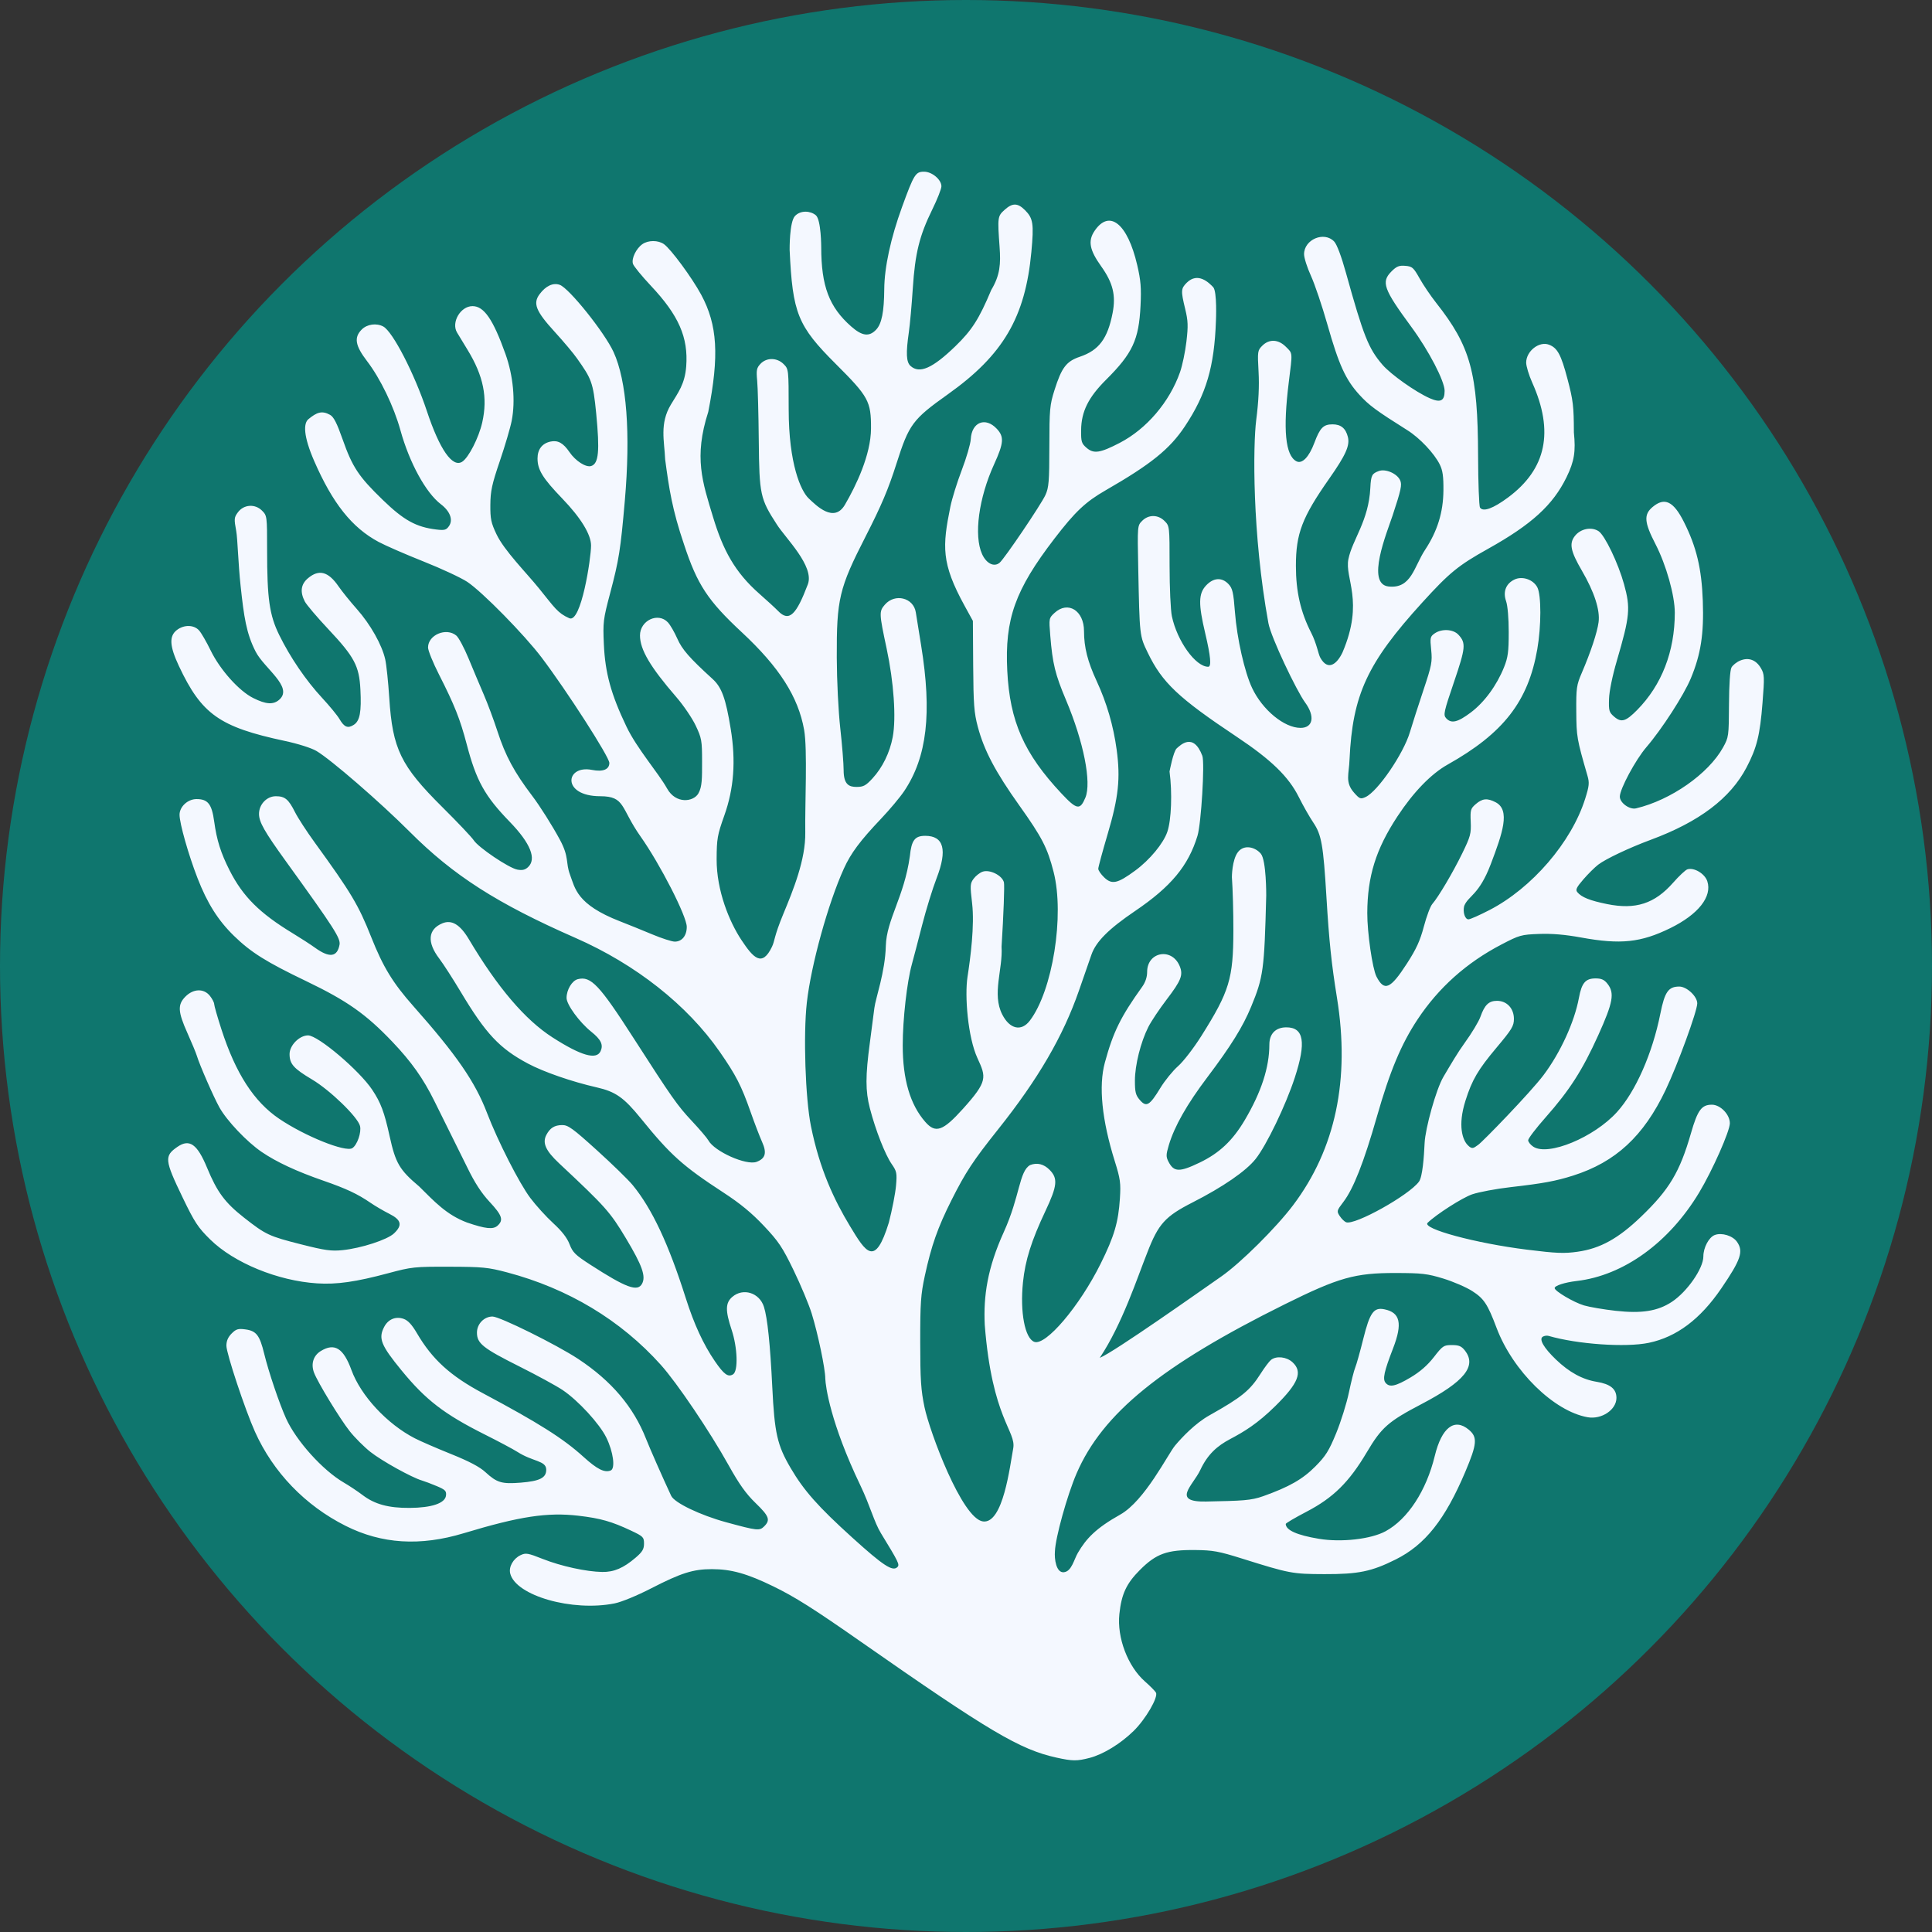 <?xml version="1.0" encoding="UTF-8" standalone="no"?>
<!-- Created with Inkscape (http://www.inkscape.org/) -->

<svg
   width="230.942mm"
   height="230.942mm"
   viewBox="0 0 230.942 230.942"
   version="1.1"
   id="svg1"
   xml:space="preserve"
   inkscape:version="1.3.2 (1:1.3.2+202311252150+091e20ef0f)"
   sodipodi:docname="favicon.svg"
   xmlns:inkscape="http://www.inkscape.org/namespaces/inkscape"
   xmlns:sodipodi="http://sodipodi.sourceforge.net/DTD/sodipodi-0.dtd"
   xmlns="http://www.w3.org/2000/svg"
   xmlns:svg="http://www.w3.org/2000/svg"><rect x="0" y="0" width="230.942" height="230.942" fill="#333333" stroke="none"/><sodipodi:namedview
     id="namedview1"
     pagecolor="#ffffff"
     bordercolor="#666666"
     borderopacity="1.0"
     inkscape:showpageshadow="2"
     inkscape:pageopacity="0.0"
     inkscape:pagecheckerboard="0"
     inkscape:deskcolor="#d1d1d1"
     inkscape:document-units="mm"
     inkscape:zoom="0.61071537"
     inkscape:cx="331.57836"
     inkscape:cy="172.74823"
     inkscape:window-width="3840"
     inkscape:window-height="2126"
     inkscape:window-x="0"
     inkscape:window-y="34"
     inkscape:window-maximized="1"
     inkscape:current-layer="layer1" /><defs
     id="defs1" /><g
     inkscape:label="Layer 1"
     inkscape:groupmode="layer"
     id="layer1"
     transform="translate(8.108,-1.067)"><circle
       style="fill:#0f766e;stroke-width:0.2;stroke-linecap:round;stroke-linejoin:round"
       id="path1"
       cx="107.363"
       cy="116.538"
       r="115.471" /><path
       style="display:inline;fill:#f4f8ff;fill-opacity:1;stroke-width:1"
       d="m 136.113,180.552 c 4.278,-0.089 5.306,-0.113 6.788,-0.643 3.097,-1.106 4.707,-2.025 6.219,-3.549 1.244,-1.254 1.628,-1.866 2.496,-3.983 0.564,-1.376 1.249,-3.567 1.521,-4.87 0.273,-1.303 0.612,-2.643 0.755,-2.978 0.143,-0.335 0.573,-1.869 0.957,-3.409 0.785,-3.15 1.247,-3.802 2.515,-3.548 1.907,0.381 2.201,1.686 1.051,4.665 -1.081,2.798 -1.271,3.676 -0.896,4.128 0.476,0.573 1.196,0.418 2.977,-0.639 1.138,-0.676 2.032,-1.456 2.793,-2.435 1.055,-1.359 1.178,-1.441 2.158,-1.441 0.832,0 1.139,0.128 1.544,0.642 1.466,1.863 -0.036,3.721 -5.185,6.416 -3.972,2.079 -4.771,2.783 -6.533,5.756 -2.121,3.579 -4.01,5.442 -7.21,7.109 -1.366,0.712 -2.482,1.369 -2.48,1.461 0.017,0.743 1.339,1.336 3.958,1.773 2.682,0.448 6.233,0.046 7.977,-0.903 2.653,-1.444 4.869,-4.836 5.882,-9.005 0.828,-3.406 2.353,-4.574 4.077,-3.123 1.048,0.882 0.979,1.693 -0.421,5.004 -2.428,5.738 -4.809,8.741 -8.326,10.497 -2.889,1.443 -4.456,1.766 -8.523,1.754 -3.824,-0.011 -4.158,-0.074 -9.862,-1.865 -2.773,-0.87 -3.468,-0.996 -5.601,-1.016 -3.362,-0.031 -4.646,0.434 -6.594,2.385 -1.612,1.615 -2.2,2.876 -2.453,5.262 -0.3,2.827 1.003,6.26 3.063,8.07 0.612,0.538 1.202,1.134 1.309,1.324 0.305,0.539 -1.24,3.193 -2.672,4.59 -1.578,1.539 -3.633,2.796 -5.264,3.219 -1.503,0.39 -2.038,0.385 -3.948,-0.035 l 2.1e-4,4e-5 c -4.4,-0.969 -8.016,-3.112 -23.499,-13.93 -5.55,-3.878 -7.778,-5.286 -10.349,-6.539 -3.139,-1.53 -5.034,-2.061 -7.357,-2.061 -2.223,0 -3.688,0.463 -7.234,2.289 -1.703,0.877 -3.552,1.638 -4.384,1.805 -5.055,1.015 -11.815,-0.917 -12.48,-3.568 -0.199,-0.794 0.349,-1.771 1.232,-2.195 0.622,-0.299 0.869,-0.257 2.67,0.456 2.177,0.861 5.201,1.522 7.099,1.551 1.4,0.021 2.538,-0.467 3.992,-1.712 0.804,-0.688 1,-1.017 1,-1.677 0,-0.768 -0.098,-0.867 -1.522,-1.54 -2.334,-1.103 -3.67,-1.483 -6.295,-1.791 -3.728,-0.437 -7.041,0.067 -13.735,2.089 -5.212,1.575 -9.806,1.287 -14.122,-0.884 -4.837,-2.433 -8.655,-6.399 -10.833,-11.253 -1.183,-2.637 -3.413,-9.35 -3.413,-10.275 0,-0.572 0.197,-1.032 0.627,-1.462 0.535,-0.535 0.776,-0.607 1.641,-0.491 1.306,0.175 1.711,0.697 2.247,2.898 0.532,2.183 1.803,5.946 2.613,7.739 1.213,2.685 4.378,6.201 6.903,7.671 0.653,0.38 1.669,1.056 2.259,1.504 1.444,1.095 3.09,1.543 5.608,1.527 2.653,-0.017 4.244,-0.557 4.352,-1.479 0.064,-0.545 -0.083,-0.695 -1.096,-1.123 -0.643,-0.272 -1.443,-0.575 -1.778,-0.673 -1.217,-0.356 -4.782,-2.332 -6.147,-3.407 -0.769,-0.606 -1.894,-1.731 -2.499,-2.5 -1.183,-1.503 -3.81,-5.814 -4.253,-6.98 -0.398,-1.047 -0.087,-2.047 0.808,-2.592 1.648,-1.005 2.706,-0.347 3.663,2.276 1.119,3.069 4.261,6.452 7.576,8.159 0.67,0.345 2.619,1.191 4.332,1.88 2.164,0.871 3.417,1.531 4.104,2.163 1.377,1.266 1.959,1.439 4.225,1.257 2.279,-0.183 3.068,-0.579 3.046,-1.572 -0.024,-1.076 -1.594,-0.919 -3.437,-2.101 -0.484,-0.31 -2.237,-1.245 -3.896,-2.076 -4.862,-2.437 -7.069,-4.135 -9.956,-7.66 -2.471,-3.018 -2.797,-3.828 -2.089,-5.197 0.48,-0.928 1.379,-1.305 2.325,-0.975 0.527,0.184 0.992,0.684 1.6,1.722 1.833,3.128 3.995,5.096 7.868,7.162 6.709,3.579 9.612,5.414 12.03,7.606 1.641,1.488 2.51,1.925 3.254,1.64 0.586,-0.225 0.326,-2.216 -0.512,-3.93 -0.812,-1.66 -3.379,-4.452 -5.238,-5.696 -0.738,-0.494 -3.04,-1.749 -5.116,-2.79 -4.408,-2.209 -5.114,-2.77 -5.114,-4.071 0,-1.035 0.857,-1.92 1.86,-1.92 0.861,0 7.679,3.375 10.246,5.071 3.979,2.63 6.608,5.729 8.113,9.563 0.439,1.118 2.002,4.664 2.997,6.795 0.389,0.835 3.462,2.313 6.57,3.161 3.728,1.017 3.996,1.046 4.555,0.486 0.758,-0.758 0.589,-1.212 -1.04,-2.786 -1.135,-1.097 -1.953,-2.244 -3.218,-4.515 -2.266,-4.065 -6.159,-9.83 -8.104,-11.999 -4.79,-5.342 -11.074,-9.122 -18.374,-11.053 -2.273,-0.601 -2.919,-0.665 -6.891,-0.676 -4.19,-0.012 -4.512,0.022 -7.305,0.772 -3.883,1.042 -6.169,1.369 -8.523,1.217 -4.696,-0.302 -9.925,-2.449 -12.77,-5.243 -1.464,-1.438 -1.864,-2.048 -3.297,-5.02 -2.162,-4.487 -2.211,-4.961 -0.62,-6.057 1.44,-0.992 2.369,-0.335 3.543,2.507 1.198,2.901 2.132,4.162 4.409,5.951 2.61,2.05 2.992,2.229 6.879,3.212 2.808,0.711 3.561,0.815 4.901,0.679 2.22,-0.225 5.344,-1.24 6.149,-1.997 1.042,-0.981 0.89,-1.621 -0.557,-2.348 -0.675,-0.339 -1.688,-0.932 -2.252,-1.319 -1.545,-1.058 -2.882,-1.686 -5.612,-2.634 -3.227,-1.121 -5.602,-2.226 -7.383,-3.436 -1.761,-1.196 -4.158,-3.718 -5.056,-5.321 -0.684,-1.22 -2.377,-5.092 -2.703,-6.182 -0.1,-0.335 -0.606,-1.555 -1.124,-2.711 -1.151,-2.568 -1.195,-3.405 -0.23,-4.37 0.954,-0.954 2.204,-0.984 2.923,-0.07 0.278,0.353 0.505,0.793 0.505,0.979 0,0.185 0.389,1.54 0.864,3.01 1.702,5.264 3.882,8.644 6.896,10.689 3.063,2.078 7.93,4.035 8.75,3.518 0.584,-0.369 1.112,-1.89 0.92,-2.654 -0.268,-1.067 -3.571,-4.269 -5.728,-5.552 -2.207,-1.313 -2.692,-1.861 -2.692,-3.038 0,-1.045 1.177,-2.235 2.21,-2.235 1.193,0 6.128,4.184 7.675,6.507 1.021,1.533 1.443,2.662 2.077,5.547 0.708,3.223 1.179,4.024 3.528,6.003 1.812,1.787 3.248,3.38 5.715,4.309 2.229,0.763 3.131,0.857 3.657,0.381 0.74,-0.67 0.553,-1.232 -0.946,-2.845 -0.993,-1.068 -1.784,-2.288 -2.679,-4.131 l -3.924,-7.917 c -1.33,-2.697 -2.742,-4.691 -5.013,-7.077 -3.163,-3.323 -5.421,-4.913 -10.326,-7.269 -4.783,-2.297 -6.591,-3.431 -8.621,-5.407 -1.895,-1.845 -3.19,-3.897 -4.357,-6.904 -1.087,-2.803 -2.146,-6.535 -2.147,-7.568 -8.73e-4,-0.968 0.982,-1.876 2.031,-1.876 1.359,0 1.825,0.591 2.11,2.679 0.305,2.231 0.79,3.77 1.843,5.844 1.581,3.117 3.589,5.119 7.53,7.509 0.938,0.569 2.143,1.349 2.679,1.735 1.727,1.244 2.652,1.131 2.931,-0.356 0.144,-0.766 -0.624,-1.959 -6.415,-9.981 -2.566,-3.555 -3.206,-4.681 -3.21,-5.651 -0.004,-1.141 0.925,-2.12 2.013,-2.12 1.083,0 1.518,0.362 2.293,1.908 0.34,0.678 1.4,2.31 2.355,3.625 4.348,5.99 5.228,7.462 6.75,11.3 1.418,3.574 2.587,5.491 5.037,8.255 5.15,5.811 7.384,9.049 8.803,12.758 1.289,3.367 3.857,8.415 5.175,10.169 0.676,0.9 1.913,2.262 2.748,3.026 1.033,0.945 1.656,1.749 1.947,2.511 0.374,0.979 0.69,1.29 2.499,2.457 4.284,2.764 5.636,3.259 6.17,2.26 0.474,-0.886 0.016,-2.177 -1.918,-5.406 -1.906,-3.181 -2.443,-3.784 -8.008,-8.993 -1.603,-1.5 -2.02,-2.44 -1.509,-3.399 0.441,-0.827 0.972,-1.155 1.887,-1.163 0.705,-0.006 1.264,0.399 4.153,3.014 1.836,1.662 3.763,3.539 4.281,4.172 2.31,2.819 4.278,7.011 6.339,13.505 0.986,3.105 2.107,5.535 3.475,7.53 1.094,1.596 1.589,1.951 2.184,1.568 0.619,-0.399 0.525,-3.196 -0.178,-5.31 -0.769,-2.31 -0.75,-3.227 0.081,-3.942 1.295,-1.114 3.244,-0.5 3.781,1.192 0.42,1.322 0.745,4.447 0.996,9.571 0.272,5.55 0.591,6.959 2.198,9.699 1.582,2.697 3.28,4.614 7.364,8.311 3.713,3.362 4.829,4.091 5.394,3.526 0.293,-0.293 0.154,-0.579 -1.963,-4.042 -0.823,-1.346 -1.292,-3.284 -2.462,-5.723 -3.584,-7.475 -4.162,-11.845 -4.194,-12.776 0,-1.158 -0.88,-5.364 -1.628,-7.778 -0.332,-1.071 -1.299,-3.384 -2.148,-5.139 -1.35,-2.789 -1.8,-3.462 -3.572,-5.339 -1.451,-1.538 -2.823,-2.667 -4.827,-3.974 -4.858,-3.168 -6.325,-4.484 -9.862,-8.849 -2.033,-2.508 -3.028,-3.209 -5.286,-3.723 -2.968,-0.675 -6.345,-1.845 -8.229,-2.85 -3.389,-1.808 -5.027,-3.556 -8.018,-8.553 -0.946,-1.58 -2.101,-3.372 -2.567,-3.983 -1.496,-1.959 -1.362,-3.509 0.366,-4.225 1.114,-0.462 2.117,0.142 3.167,1.906 3.442,5.784 6.722,9.633 10.003,11.737 3.415,2.191 5.253,2.716 5.743,1.64 0.349,-0.766 0.048,-1.392 -1.119,-2.326 -1.408,-1.127 -2.949,-3.238 -2.949,-4.039 0,-0.978 0.656,-2.069 1.348,-2.242 1.561,-0.392 2.567,0.673 6.688,7.086 4.559,7.094 5.211,8.021 6.935,9.862 0.94,1.004 1.828,2.046 1.973,2.313 0.724,1.337 4.548,3.042 5.774,2.576 1.063,-0.404 1.243,-1.071 0.647,-2.396 -0.285,-0.635 -0.902,-2.244 -1.37,-3.576 -1.103,-3.141 -1.742,-4.385 -3.692,-7.192 -3.879,-5.584 -10.035,-10.442 -17.236,-13.603 -9.372,-4.113 -14.595,-7.458 -19.818,-12.69 -3.529,-3.535 -9.443,-8.657 -11.155,-9.661 -0.605,-0.355 -2.203,-0.861 -3.774,-1.196 -7.807,-1.665 -9.951,-3.183 -12.664,-8.965 -1.11,-2.365 -1.181,-3.552 -0.256,-4.279 0.86,-0.676 2.061,-0.657 2.679,0.043 0.266,0.301 0.883,1.37 1.371,2.374 1.125,2.315 3.392,4.851 5.097,5.701 1.51,0.753 2.417,0.843 3.152,0.159 1.619,-1.506 -1.838,-3.705 -2.868,-5.713 -1.114,-2.172 -1.396,-4.163 -1.794,-7.847 -0.292,-2.706 -0.359,-5.663 -0.521,-6.542 -0.273,-1.482 -0.259,-1.646 0.199,-2.262 0.701,-0.943 2.042,-1.037 2.877,-0.202 0.605,0.605 0.612,0.658 0.612,4.708 0,5.837 0.278,7.78 1.452,10.171 1.318,2.681 3.193,5.43 5.12,7.506 0.892,0.961 1.827,2.1 2.078,2.531 0.571,0.982 1.005,1.154 1.722,0.685 0.72,-0.472 0.917,-1.535 0.78,-4.219 -0.143,-2.814 -0.717,-3.892 -3.829,-7.202 -1.347,-1.433 -2.614,-2.924 -2.816,-3.315 -0.596,-1.152 -0.47,-2.065 0.382,-2.782 1.307,-1.1 2.425,-0.804 3.641,0.963 0.416,0.604 1.403,1.827 2.193,2.718 1.623,1.829 3.007,4.28 3.396,6.02 0.145,0.645 0.362,2.721 0.484,4.613 0.392,6.101 1.372,8.115 6.353,13.059 1.821,1.808 3.505,3.586 3.742,3.95 0.564,0.869 4.179,3.307 5.199,3.506 0.586,0.115 0.926,0.04 1.278,-0.279 1.073,-0.971 0.312,-2.871 -2.176,-5.437 -2.983,-3.074 -3.993,-4.895 -5.139,-9.262 -0.79,-3.01 -1.453,-4.679 -3.31,-8.333 -0.722,-1.42 -1.313,-2.877 -1.313,-3.238 0,-1.507 2.178,-2.425 3.38,-1.424 0.282,0.234 0.941,1.467 1.466,2.74 0.525,1.272 1.339,3.208 1.811,4.301 0.472,1.093 1.207,3.066 1.634,4.383 0.954,2.942 2.009,4.902 4.172,7.753 0.915,1.205 2.399,3.558 3.299,5.228 1.138,2.112 0.663,2.715 1.204,4.166 0.615,1.65 0.792,3.569 5.973,5.583 0.977,0.38 2.708,1.081 3.847,1.558 1.138,0.477 2.354,0.87 2.702,0.872 0.859,0.006 1.438,-0.706 1.438,-1.766 0,-1.266 -3.17,-7.468 -5.519,-10.797 -2.428,-3.441 -1.807,-4.815 -4.833,-4.818 -4.645,-0.004 -4.172,-3.774 -0.985,-3.147 1.355,0.267 2.083,-0.067 2.083,-0.835 0,-0.707 -5.077,-8.607 -8.1,-12.603 -2.071,-2.737 -7.1,-7.855 -8.881,-9.037 -0.737,-0.489 -3.084,-1.583 -5.215,-2.43 -2.131,-0.847 -4.548,-1.899 -5.37,-2.338 -3.221,-1.717 -5.523,-4.656 -7.704,-9.653 -1.31,-3.002 -1.312,-4.528 -0.698,-5.032 0.997,-0.82 1.611,-1.051 2.583,-0.513 0.436,0.242 0.816,0.982 1.495,2.911 1.175,3.339 1.921,4.466 4.805,7.256 2.524,2.442 3.988,3.25 6.414,3.541 0.968,0.116 1.174,0.06 1.501,-0.406 0.519,-0.741 0.137,-1.775 -0.967,-2.616 C 42.8,59.978 40.837,56.391 39.762,52.513 38.968,49.648 37.362,46.318 35.767,44.234 34.344,42.374 34.183,41.403 35.137,40.449 c 0.635,-0.635 1.754,-0.79 2.566,-0.355 1.135,0.608 3.724,5.626 5.214,10.107 1.53,4.604 3.057,6.796 4.22,6.063 0.767,-0.484 1.983,-2.862 2.399,-4.694 0.675,-2.972 0.149,-5.573 -1.757,-8.689 -0.487,-0.796 -1.052,-1.727 -1.256,-2.069 -0.719,-1.208 0.422,-3.152 1.851,-3.152 1.373,0 2.46,1.579 3.94,5.723 0.928,2.599 1.208,5.587 0.746,7.967 -0.163,0.842 -0.801,3.01 -1.417,4.818 -0.949,2.785 -1.123,3.585 -1.136,5.236 -0.014,1.693 0.082,2.155 0.736,3.531 0.924,1.944 3.528,4.555 5.046,6.425 1.9,2.34 2.24,2.984 3.655,3.607 1.415,0.622 2.6,-7.173 2.6,-8.69 0,-1.316 -1.218,-3.306 -3.428,-5.603 -2.352,-2.444 -2.97,-3.444 -2.97,-4.806 0,-1.081 0.547,-1.797 1.538,-2.015 0.887,-0.195 1.537,0.162 2.278,1.253 0.724,1.065 1.971,1.865 2.598,1.666 0.896,-0.284 1.037,-1.778 0.598,-6.293 -0.366,-3.759 -0.582,-4.145 -2.288,-6.563 -0.398,-0.578 -1.606,-2.018 -2.686,-3.199 -2.236,-2.448 -2.611,-3.381 -1.797,-4.477 0.743,-1 1.613,-1.407 2.412,-1.126 1.116,0.392 5.364,5.696 6.438,8.038 1.569,3.421 2.045,9.709 1.344,17.765 -0.514,5.9 -0.7,7.076 -1.761,11.08 -0.822,3.103 -0.864,3.444 -0.745,6.088 0.153,3.421 0.857,5.984 2.704,9.843 1.267,2.647 3.809,5.523 4.859,7.403 1.05,1.88 3.152,1.598 3.735,0.58 0.457,-0.797 0.442,-1.819 0.442,-3.824 0,-2.498 -0.052,-2.787 -0.765,-4.293 -0.421,-0.888 -1.464,-2.422 -2.319,-3.409 -3.106,-3.587 -4.328,-5.657 -4.338,-7.346 -0.01,-1.805 2.171,-2.83 3.341,-1.571 0.28,0.301 0.783,1.171 1.118,1.932 0.573,1.302 1.446,2.302 4.217,4.827 1.094,0.997 1.574,2.316 2.17,5.965 0.627,3.836 0.384,7.126 -0.762,10.349 -0.835,2.347 -0.91,2.777 -0.921,5.236 -0.016,3.755 1.527,7.488 2.959,9.648 1.432,2.16 2.469,3.29 3.652,0.823 0.368,-0.766 0.204,-1.14 1.372,-3.961 1.168,-2.821 2.664,-6.465 2.612,-9.72 -0.052,-3.255 0.279,-9.906 -0.137,-12.253 -0.698,-3.943 -2.965,-7.495 -7.447,-11.666 -4.072,-3.789 -5.328,-5.7 -6.908,-10.503 -1.412,-4.138 -1.801,-6.729 -2.258,-10.176 -0.089,-2.173 -0.687,-4.259 0.689,-6.543 0.868,-1.44 1.67,-2.445 1.83,-4.563 0.261,-3.462 -0.893,-6.095 -4.223,-9.637 -1.089,-1.158 -2.053,-2.338 -2.143,-2.622 -0.199,-0.627 0.377,-1.825 1.131,-2.353 0.694,-0.486 1.878,-0.487 2.571,-0.002 0.825,0.578 3.363,4.023 4.454,6.045 1.949,3.614 2.171,7.284 0.845,14.009 -1.751,5.43 -0.697,8.381 0.584,12.608 1.173,3.869 2.565,6.534 5.537,9.143 0.915,0.803 1.914,1.722 2.221,2.041 1.35,1.407 2.209,0.384 3.559,-3.17 0.828,-2.178 -2.698,-5.563 -3.706,-7.171 -1.987,-3.062 -2.094,-3.56 -2.156,-10.019 -0.03,-3.147 -0.116,-6.373 -0.191,-7.167 -0.119,-1.258 -0.068,-1.517 0.394,-2.009 0.726,-0.773 1.979,-0.758 2.77,0.033 0.594,0.594 0.598,0.627 0.602,5.418 0.006,6.527 1.46,9.748 2.388,10.63 0.929,0.882 3.035,2.993 4.337,0.758 1.302,-2.234 3.107,-5.942 3.116,-9.125 0.01,-3.237 -0.294,-3.794 -4.205,-7.695 -4.562,-4.552 -5.17,-6.051 -5.522,-13.635 0,0 -0.041,-3.347 0.643,-4.061 0.684,-0.714 1.858,-0.616 2.491,-0.083 0.634,0.533 0.642,3.798 0.642,3.798 0,4.671 0.945,7.174 3.587,9.5 1.306,1.15 2.153,1.255 2.983,0.371 0.661,-0.703 0.943,-2.121 0.964,-4.837 0.02,-2.621 0.776,-6.112 2.128,-9.823 1.424,-3.91 1.615,-4.217 2.628,-4.217 0.951,0 2.077,0.946 2.077,1.745 0,0.303 -0.487,1.541 -1.081,2.751 -1.546,3.146 -2.064,5.24 -2.34,9.454 -0.13,1.98 -0.342,4.336 -0.472,5.236 -0.363,2.511 -0.311,3.571 0.199,4.032 1.075,0.973 2.628,0.291 5.366,-2.359 1.973,-1.91 2.835,-3.261 4.285,-6.719 1.07,-1.786 1.141,-3.143 0.999,-5.114 -0.259,-3.58 -0.241,-3.711 0.589,-4.46 0.946,-0.854 1.57,-0.846 2.446,0.03 0.976,0.976 1.075,1.627 0.762,4.994 -0.726,7.812 -3.362,12.311 -9.963,17.006 -4.236,3.013 -4.662,3.587 -6.163,8.302 -0.975,3.062 -1.797,5.003 -3.682,8.691 -3.177,6.215 -3.479,7.484 -3.453,14.489 0.01,2.778 0.191,6.411 0.419,8.455 0.221,1.972 0.401,4.224 0.401,5.004 0,1.764 0.684,2.004 1.547,2.004 0.818,0 1.104,-0.153 1.903,-1.019 1.196,-1.295 2.071,-3.085 2.419,-4.947 0.426,-2.278 0.13,-6.554 -0.732,-10.591 -0.9,-4.215 -0.909,-4.423 -0.206,-5.232 1.203,-1.385 3.422,-0.833 3.696,0.918 0.067,0.429 0.353,2.205 0.635,3.947 1.316,8.114 0.707,13.346 -2.025,17.425 -0.489,0.729 -1.721,2.202 -2.739,3.274 -2.532,2.665 -3.629,4.135 -4.468,5.985 -1.889,4.166 -3.919,11.507 -4.428,16.012 -0.433,3.837 -0.181,11.448 0.49,14.773 1.039,5.148 2.752,8.787 4.666,11.955 1.914,3.168 2.994,4.954 4.646,-0.425 0.394,-1.519 0.779,-3.501 0.857,-4.404 0.13,-1.502 0.087,-1.72 -0.509,-2.579 -0.795,-1.147 -1.94,-4.071 -2.616,-6.679 -0.537,-2.071 -0.537,-3.854 6.95e-4,-7.851 0.144,-1.071 0.386,-2.934 0.538,-4.14 0.152,-1.205 1.285,-4.259 1.368,-7.411 0.083,-3.153 2.194,-5.858 2.874,-10.73 0.189,-1.902 0.592,-2.435 1.836,-2.435 2.224,0 2.671,1.672 1.357,5.075 -0.481,1.244 -1.258,3.762 -1.727,5.595 -0.469,1.833 -1.02,3.935 -1.224,4.672 -0.59,2.131 -1.095,6.599 -1.095,9.697 0,4.088 0.888,7.099 2.705,9.168 1.223,1.393 2.101,1.085 4.496,-1.576 2.971,-3.301 2.787,-3.761 1.73,-6.058 -1.151,-2.503 -1.539,-7.457 -1.187,-9.716 0.351,-2.259 0.861,-6.153 0.549,-8.797 -0.252,-2.14 -0.238,-2.367 0.186,-2.937 0.253,-0.34 0.73,-0.714 1.061,-0.832 0.856,-0.305 2.347,0.436 2.557,1.271 0.087,0.348 -0.04,3.815 -0.283,7.702 0.172,2.679 -1.175,5.633 0.083,8.096 0.896,1.754 2.282,2.064 3.294,0.737 2.726,-3.573 4.169,-12.598 2.844,-17.779 -0.737,-2.882 -1.381,-4.132 -4.094,-7.941 -2.86,-4.017 -4.213,-6.58 -4.965,-9.405 -0.447,-1.68 -0.523,-2.686 -0.554,-7.305 l -0.035,-5.357 -1.002,-1.826 c -2.794,-5.092 -2.647,-7.088 -1.689,-11.828 0.192,-0.948 0.806,-2.92 1.365,-4.383 0.559,-1.463 1.042,-3.123 1.073,-3.687 0.111,-2.044 1.752,-2.695 3.115,-1.236 0.89,0.953 0.833,1.699 -0.322,4.23 -1.845,4.042 -2.447,8.531 -1.44,10.748 0.512,1.127 1.432,1.582 2.092,1.034 0.578,-0.48 4.964,-6.963 5.481,-8.102 0.404,-0.89 0.464,-1.63 0.468,-5.817 0.005,-4.429 0.052,-4.944 0.613,-6.719 0.853,-2.701 1.417,-3.442 3.034,-3.989 2.274,-0.769 3.319,-2.165 3.913,-5.226 0.41,-2.114 0.044,-3.608 -1.371,-5.59 -1.396,-1.956 -1.594,-3.035 -0.78,-4.236 1.773,-2.612 3.934,-0.879 5.09,4.08 0.43,1.846 0.503,2.734 0.4,4.87 -0.197,4.071 -0.952,5.695 -4.117,8.847 -2.122,2.113 -2.961,3.806 -2.986,6.02 -0.015,1.399 0.048,1.603 0.658,2.128 0.851,0.732 1.609,0.618 3.944,-0.591 3.214,-1.664 5.964,-4.884 7.22,-8.455 0.278,-0.791 0.623,-2.438 0.766,-3.659 0.219,-1.872 0.196,-2.483 -0.146,-3.896 -0.532,-2.191 -0.516,-2.439 0.192,-3.148 1.339,-1.309 2.655,0.017 3.15,0.534 0.494,0.516 0.332,4.033 0.332,4.033 -0.192,5.489 -1.157,8.766 -3.713,12.61 -1.806,2.716 -4.047,4.524 -9.476,7.646 -2.407,1.384 -3.64,2.549 -6.123,5.784 -4.703,6.129 -5.942,9.604 -5.631,15.794 0.304,6.043 1.998,9.879 6.471,14.654 1.839,1.963 2.227,2.032 2.865,0.508 0.757,-1.811 -0.208,-6.678 -2.313,-11.668 -1.297,-3.072 -1.612,-4.361 -1.882,-7.695 -0.168,-2.072 -0.163,-2.101 0.506,-2.721 1.599,-1.482 3.527,-0.291 3.527,2.18 0,1.926 0.432,3.634 1.509,5.959 1.209,2.613 2.004,5.339 2.394,8.217 0.465,3.424 0.224,5.679 -1.075,10.071 -0.618,2.09 -1.124,3.959 -1.124,4.155 0,0.196 0.319,0.661 0.708,1.034 0.927,0.888 1.59,0.741 3.716,-0.823 1.734,-1.276 3.362,-3.243 3.834,-4.635 0.481,-1.417 0.599,-4.656 0.262,-7.202 0,0 0.45,-2.415 0.862,-2.769 0.412,-0.355 1.971,-1.965 3.056,0.89 0.308,0.811 -0.133,8.11 -0.579,9.568 -1.098,3.593 -3.157,6.072 -7.472,8.997 -3.146,2.132 -4.66,3.648 -5.203,5.208 -0.194,0.558 -0.867,2.494 -1.495,4.302 -1.894,5.453 -4.875,10.572 -9.644,16.559 -3.018,3.789 -3.901,5.129 -5.583,8.47 -1.648,3.276 -2.415,5.45 -3.196,9.063 -0.481,2.226 -0.552,3.25 -0.549,7.914 0.003,4.496 0.086,5.749 0.514,7.792 0.608,2.899 4.478,13.346 6.999,13.651 2.41,0.292 3.213,-6.655 3.603,-8.728 0.389,-2.073 -2.527,-3.517 -3.403,-14.786 -0.164,-3.455 0.324,-6.775 2.278,-11.08 1.954,-4.305 1.821,-7.257 3.143,-8.006 0.838,-0.322 1.631,-0.13 2.321,0.561 1.025,1.025 0.938,1.913 -0.482,4.919 -1.683,3.562 -2.422,5.907 -2.69,8.533 -0.364,3.571 0.225,6.687 1.345,7.117 1.361,0.522 5.409,-4.242 7.945,-9.351 1.621,-3.267 2.116,-4.946 2.297,-7.79 0.117,-1.843 0.05,-2.331 -0.614,-4.455 -1.542,-4.93 -1.948,-8.971 -1.185,-11.783 0.99,-3.646 1.895,-5.486 4.46,-9.061 0.386,-0.538 0.594,-1.159 0.594,-1.777 0,-2.419 2.958,-2.949 3.89,-0.698 0.44,1.062 0.186,1.713 -1.566,4.009 -0.86,1.127 -1.841,2.597 -2.18,3.267 -0.915,1.805 -1.605,4.566 -1.605,6.418 0,1.384 0.091,1.74 0.594,2.318 0.776,0.892 1.167,0.661 2.45,-1.448 0.536,-0.881 1.488,-2.052 2.116,-2.604 0.632,-0.555 1.876,-2.169 2.785,-3.613 3.353,-5.324 3.814,-6.844 3.825,-12.594 0.005,-2.143 -0.076,-5.019 -0.178,-6.391 0,0 0.004,-2.066 0.732,-3 0.728,-0.934 2.055,-0.595 2.725,0.201 0.67,0.796 0.647,5.002 0.647,5.002 -0.229,8.919 -0.342,9.745 -1.806,13.297 -0.988,2.396 -2.418,4.698 -5.237,8.433 -2.444,3.238 -3.933,5.863 -4.602,8.114 -0.339,1.141 -0.343,1.383 -0.036,1.978 0.646,1.249 1.304,1.267 3.733,0.098 2.348,-1.129 3.938,-2.629 5.384,-5.078 1.98,-3.354 2.935,-6.288 2.939,-9.034 0.002,-1.287 0.757,-2.051 2.026,-2.051 2.101,0 2.399,1.768 1.012,6.013 -1.083,3.316 -3.385,8.092 -4.689,9.73 -1.148,1.443 -3.897,3.336 -7.52,5.181 -3.288,1.674 -4.094,2.565 -5.416,5.987 -1.211,3.031 -2.99,8.548 -5.69,12.598 1.668,-0.657 12.102,-8.038 14.536,-9.734 2.305,-1.606 6.55,-5.82 8.588,-8.526 5.059,-6.714 6.814,-15.024 5.234,-24.78 -0.658,-4.064 -0.942,-6.78 -1.26,-12.054 -0.375,-6.225 -0.589,-7.439 -1.566,-8.888 -0.452,-0.67 -1.23,-2.038 -1.729,-3.04 -1.218,-2.444 -3.289,-4.458 -7.419,-7.212 -7.005,-4.671 -8.913,-6.475 -10.644,-10.058 -0.981,-2.03 -0.973,-1.958 -1.137,-10.103 -0.103,-5.083 -0.102,-5.088 0.471,-5.662 0.767,-0.767 1.897,-0.757 2.677,0.024 0.594,0.594 0.598,0.629 0.598,5.345 0,2.611 0.123,5.328 0.274,6.038 0.631,2.973 2.834,6.039 4.341,6.039 0.409,0 0.3,-1.23 -0.353,-3.994 -0.833,-3.525 -0.812,-4.746 0.098,-5.72 0.883,-0.945 1.895,-1.008 2.686,-0.165 0.477,0.507 0.586,0.982 0.767,3.348 0.241,3.143 1.153,7.17 2.052,9.072 1.241,2.623 3.844,4.765 5.792,4.765 1.504,0 1.75,-1.397 0.537,-3.044 -0.999,-1.356 -4.069,-7.758 -4.383,-9.482 -1.955,-10.748 -1.837,-21.303 -1.454,-24.287 0.284,-2.211 0.373,-4.048 0.278,-5.765 -0.134,-2.426 -0.118,-2.541 0.446,-3.105 0.825,-0.825 1.915,-0.776 2.818,0.126 0.83,0.83 0.808,0.556 0.345,4.271 -0.703,5.638 -0.407,8.71 0.909,9.414 0.68,0.364 1.513,-0.488 2.153,-2.2 0.673,-1.802 1.077,-2.212 2.176,-2.212 0.997,0 1.572,0.474 1.831,1.509 0.256,1.025 -0.256,2.165 -2.242,4.999 -3.229,4.607 -3.972,6.553 -3.972,10.406 0,3.072 0.559,5.519 1.826,7.999 0.675,1.322 0.842,2.536 1.096,2.989 0.919,1.64 1.996,0.738 2.649,-0.638 2.631,-6.163 0.23,-8.833 0.706,-11.162 0.476,-2.329 2.428,-4.553 2.62,-8.506 0.075,-1.547 0.215,-1.711 1.001,-2.01 0.808,-0.307 2.19,0.285 2.561,1.098 0.244,0.536 0.119,1.123 -0.9,4.213 -0.678,2.04 -3.223,8.186 -0.486,8.485 2.737,0.298 3.03,-2.352 4.369,-4.382 1.473,-2.232 2.168,-4.479 2.192,-7.087 0.016,-1.688 -0.085,-2.404 -0.438,-3.114 -0.664,-1.337 -2.39,-3.165 -3.863,-4.091 -3.739,-2.351 -4.59,-2.979 -5.736,-4.233 -1.654,-1.81 -2.457,-3.571 -3.832,-8.407 -0.628,-2.21 -1.513,-4.828 -1.966,-5.818 -0.453,-0.99 -0.824,-2.153 -0.824,-2.585 0,-1.77 2.41,-2.783 3.602,-1.514 0.322,0.343 0.857,1.762 1.399,3.714 2.107,7.583 2.699,9.075 4.382,11.025 0.996,1.154 3.942,3.239 5.634,3.988 1.293,0.572 1.785,0.329 1.785,-0.882 0,-1.164 -1.892,-4.803 -3.962,-7.62 -3.362,-4.575 -3.653,-5.392 -2.373,-6.672 0.592,-0.592 0.895,-0.713 1.635,-0.651 0.828,0.069 0.979,0.202 1.709,1.503 0.44,0.785 1.332,2.1 1.981,2.922 4.119,5.218 4.979,8.359 5.01,18.297 0.01,3.214 0.114,5.992 0.23,6.173 0.357,0.554 1.56,0.123 3.342,-1.198 4.588,-3.401 5.531,-7.876 2.897,-13.746 -0.401,-0.893 -0.725,-1.97 -0.721,-2.393 0.015,-1.376 1.557,-2.579 2.731,-2.13 1.008,0.385 1.44,1.186 2.204,4.084 0.679,2.574 0.76,3.252 0.769,6.409 0.229,2.26 0.059,3.43 -0.884,5.357 -1.626,3.321 -4.166,5.638 -9.364,8.54 -3.578,1.998 -4.616,2.845 -7.881,6.432 -6.574,7.224 -8.33,11.017 -8.691,18.772 -0.053,1.735 -0.581,2.7 0.561,3.977 0.649,0.727 0.763,0.769 1.355,0.499 1.45,-0.661 4.532,-5.165 5.301,-7.749 0.291,-0.976 1.018,-3.241 1.617,-5.031 0.993,-2.973 1.074,-3.392 0.928,-4.817 -0.149,-1.452 -0.12,-1.589 0.411,-1.961 0.84,-0.588 2.218,-0.516 2.838,0.148 0.927,0.993 0.876,1.546 -0.524,5.662 -1.218,3.579 -1.294,3.931 -0.941,4.322 0.613,0.68 1.374,0.504 2.95,-0.681 1.623,-1.22 3.1,-3.231 3.974,-5.411 0.471,-1.174 0.56,-1.843 0.56,-4.197 1.8e-4,-1.674 -0.127,-3.165 -0.317,-3.707 -0.393,-1.124 -0.018,-2.089 1.004,-2.578 0.938,-0.45 2.251,-3.87e-4 2.735,0.936 0.48,0.928 0.476,4.628 -0.009,7.406 -1.086,6.229 -4.042,10.031 -10.71,13.775 -1.989,1.117 -4.096,3.292 -6.011,6.206 -2.571,3.912 -3.581,7.149 -3.599,11.538 -0.01,2.329 0.617,6.664 1.097,7.596 0.938,1.818 1.659,1.511 3.638,-1.55 1.123,-1.737 1.58,-2.735 2.029,-4.434 0.319,-1.205 0.769,-2.411 1.002,-2.679 0.744,-0.858 2.465,-3.767 3.582,-6.057 0.985,-2.018 1.078,-2.365 1.017,-3.769 -0.062,-1.43 -0.016,-1.591 0.611,-2.131 0.786,-0.676 1.368,-0.73 2.361,-0.216 1.797,0.929 0.837,3.683 -0.578,7.407 -1.415,3.724 -2.668,3.741 -3.174,4.988 -0.186,0.743 0.088,1.604 0.511,1.604 0.197,0 1.326,-0.499 2.508,-1.11 5.084,-2.626 9.802,-8.11 11.439,-13.296 0.486,-1.54 0.524,-1.913 0.279,-2.758 -1.272,-4.402 -1.317,-4.657 -1.338,-7.674 -0.02,-2.818 0.029,-3.162 0.659,-4.627 1.065,-2.478 1.843,-4.827 2.006,-6.056 0.192,-1.447 -0.509,-3.61 -1.997,-6.162 -1.355,-2.324 -1.541,-3.249 -0.833,-4.149 0.681,-0.866 1.979,-1.125 2.833,-0.566 0.741,0.485 2.344,3.826 3.038,6.331 0.793,2.863 0.705,3.815 -0.854,9.141 -0.536,1.831 -0.91,3.658 -0.939,4.586 -0.044,1.403 0.011,1.593 0.611,2.111 0.857,0.739 1.389,0.585 2.748,-0.793 2.946,-2.989 4.5,-6.999 4.504,-11.625 0.002,-2.067 -1.028,-5.723 -2.311,-8.209 -1.345,-2.606 -1.418,-3.53 -0.346,-4.432 1.433,-1.206 2.494,-0.701 3.744,1.781 1.5,2.979 2.119,5.561 2.26,9.423 0.144,3.961 -0.231,6.39 -1.434,9.282 -0.833,2.002 -3.458,6.066 -5.315,8.227 -1.295,1.507 -3.17,5 -3.17,5.905 0,0.741 1.166,1.585 1.938,1.403 4.161,-0.986 8.654,-4.13 10.398,-7.276 0.677,-1.221 0.693,-1.337 0.713,-5.147 0.013,-2.386 0.127,-4.097 0.295,-4.411 0.151,-0.282 0.618,-0.655 1.037,-0.829 1.011,-0.419 1.9,-0.094 2.485,0.907 0.421,0.721 0.435,1.022 0.19,4.138 -0.303,3.859 -0.675,5.367 -1.904,7.715 -1.939,3.704 -5.654,6.512 -11.457,8.662 -2.568,0.952 -5.371,2.277 -6.274,2.967 -0.414,0.317 -1.213,1.107 -1.774,1.757 -0.835,0.967 -0.967,1.247 -0.725,1.538 0.502,0.605 1.504,1.006 3.55,1.421 3.414,0.692 5.688,-0.044 7.898,-2.554 0.71,-0.807 1.477,-1.526 1.705,-1.598 0.798,-0.253 2.081,0.512 2.381,1.421 0.606,1.835 -1.078,3.967 -4.43,5.609 -3.518,1.724 -5.943,1.978 -10.652,1.118 -1.914,-0.35 -3.486,-0.483 -5.025,-0.426 -2.135,0.079 -2.347,0.138 -4.512,1.268 -4.166,2.173 -7.493,5.146 -10.01,8.943 -1.962,2.959 -3.314,6.194 -4.877,11.666 -1.544,5.406 -2.793,8.582 -3.995,10.156 -0.798,1.045 -0.815,1.111 -0.436,1.688 0.217,0.331 0.559,0.664 0.761,0.742 1.029,0.395 7.531,-3.231 8.714,-4.86 0.421,-0.58 0.594,-2.929 0.672,-4.627 0.078,-1.698 1.35,-6.38 2.256,-7.912 0.906,-1.532 1.7,-2.894 2.533,-4.041 0.833,-1.147 1.679,-2.55 1.88,-3.118 0.504,-1.428 1.004,-1.909 1.983,-1.909 1.176,0 2.021,0.902 2.021,2.158 0,0.853 -0.237,1.245 -2.07,3.428 -2.223,2.648 -2.935,3.861 -3.72,6.345 -0.95,3.004 -0.333,4.676 0.237,5.284 0.57,0.608 0.745,0.368 1.282,0 0.537,-0.368 6.238,-6.247 7.805,-8.328 2.016,-2.677 3.702,-6.355 4.236,-9.241 0.331,-1.793 0.788,-2.326 1.991,-2.326 0.702,0 1.037,0.151 1.423,0.642 0.871,1.108 0.673,2.217 -1.103,6.148 -1.887,4.178 -3.424,6.578 -6.289,9.816 -1.148,1.298 -2.088,2.529 -2.088,2.734 0,0.205 0.277,0.555 0.616,0.777 1.768,1.159 7.243,-1.106 9.993,-4.133 2.235,-2.461 4.24,-7.008 5.194,-11.783 0.519,-2.597 0.96,-3.227 2.262,-3.227 0.893,0 2.146,1.173 2.146,2.009 0,0.918 -2.34,7.324 -3.78,10.348 -2.635,5.534 -5.982,8.63 -11.074,10.243 -2.058,0.652 -3.568,0.931 -7.427,1.373 -1.741,0.199 -3.823,0.588 -4.627,0.863 -1.174,0.402 -4.293,2.397 -5.322,3.404 -0.719,0.703 5.74,2.449 11.885,3.212 3.518,0.437 4.442,0.474 6.05,0.245 2.702,-0.385 4.851,-1.571 7.568,-4.179 3.386,-3.248 4.637,-5.34 5.975,-9.987 0.796,-2.767 1.268,-3.409 2.503,-3.409 1.013,0 2.146,1.169 2.146,2.215 0,0.946 -2.077,5.634 -3.67,8.286 -3.601,5.991 -9.032,9.916 -14.63,10.571 -1.438,0.168 -2.642,0.556 -2.642,0.851 0,0.357 2.286,1.707 3.5,2.068 0.665,0.197 2.374,0.488 3.798,0.647 3.116,0.346 5.035,0.038 6.722,-1.079 1.825,-1.209 3.756,-3.993 3.756,-5.415 0,-1.061 0.657,-2.299 1.363,-2.568 0.833,-0.317 2.145,0.084 2.655,0.812 0.804,1.149 0.472,2.135 -1.883,5.584 -2.511,3.679 -5.341,5.8 -8.661,6.493 -2.749,0.573 -8.522,0.173 -11.981,-0.831 -0.201,-0.058 -0.513,-0.013 -0.693,0.1 -0.476,0.299 0.127,1.337 1.587,2.736 1.585,1.518 3.155,2.376 4.853,2.652 1.642,0.267 2.37,0.859 2.37,1.927 0,1.415 -1.771,2.604 -3.442,2.311 -4.033,-0.708 -8.95,-5.534 -10.89,-10.688 -1.067,-2.834 -1.507,-3.5 -2.908,-4.396 -0.721,-0.461 -2.278,-1.134 -3.46,-1.495 -1.905,-0.582 -2.55,-0.657 -5.68,-0.663 -4.879,-0.009 -6.808,0.535 -13.271,3.741 -14.735,7.31 -21.782,13.035 -24.88,20.215 -1.121,2.599 -2.531,7.669 -2.589,9.308 -0.082,0.905 0.143,2.606 1.076,2.504 0.933,-0.102 1.205,-1.545 1.676,-2.333 0.978,-1.669 2.111,-2.908 5.051,-4.556 2.94,-1.648 5.713,-7.246 6.559,-8.256 0.846,-1.01 2.42,-2.661 4.096,-3.603 3.89,-2.186 4.845,-2.964 6.135,-4.994 0.468,-0.737 1.026,-1.476 1.24,-1.644 0.644,-0.503 1.865,-0.364 2.574,0.293 1.239,1.148 0.703,2.505 -2.068,5.235 -2.15,2.118 -3.743,3.068 -5.395,3.941 -1.53,0.809 -2.682,1.806 -3.564,3.687 -0.882,1.881 -3.535,3.869 0.743,3.781 z"
       id="path3"
       sodipodi:nodetypes="zssssssssssssssssssssssssscssssssccssssssssssssssssssssssssssssssssssssssssssssssssssssssssssssscssssssssssssssssssssssssssssssssccssssssssscsscsssssssssssssscssssssssssssssssssssssssssssssssssssssssssssssssssssssssssssssssssssscssssssssssssscssssssssssssssssssssssssssssssssszsssssssssssssssszssssssssssszszzsscsssssscsssssssssssczzssszzsssssssssssssssssssssssssssscsssssszsssssszssssssssszssssssssssscsssssssssccsssssssssssssszssssssssssssssssssszsssssssscszzszssssssscssssssscssscczzssssssssssssscsssssssssssssssssssssssssssssssssssczsssszsscssssssssssssssssssscsssssssssssssssssssssscssssssssssszsssssscssssssssscssssssssssssssssssssssssssssssssszzsssssszzssssssssssssssssssssssssssssssssssscssssssscssszszzsssssszzz" /></g></svg>
